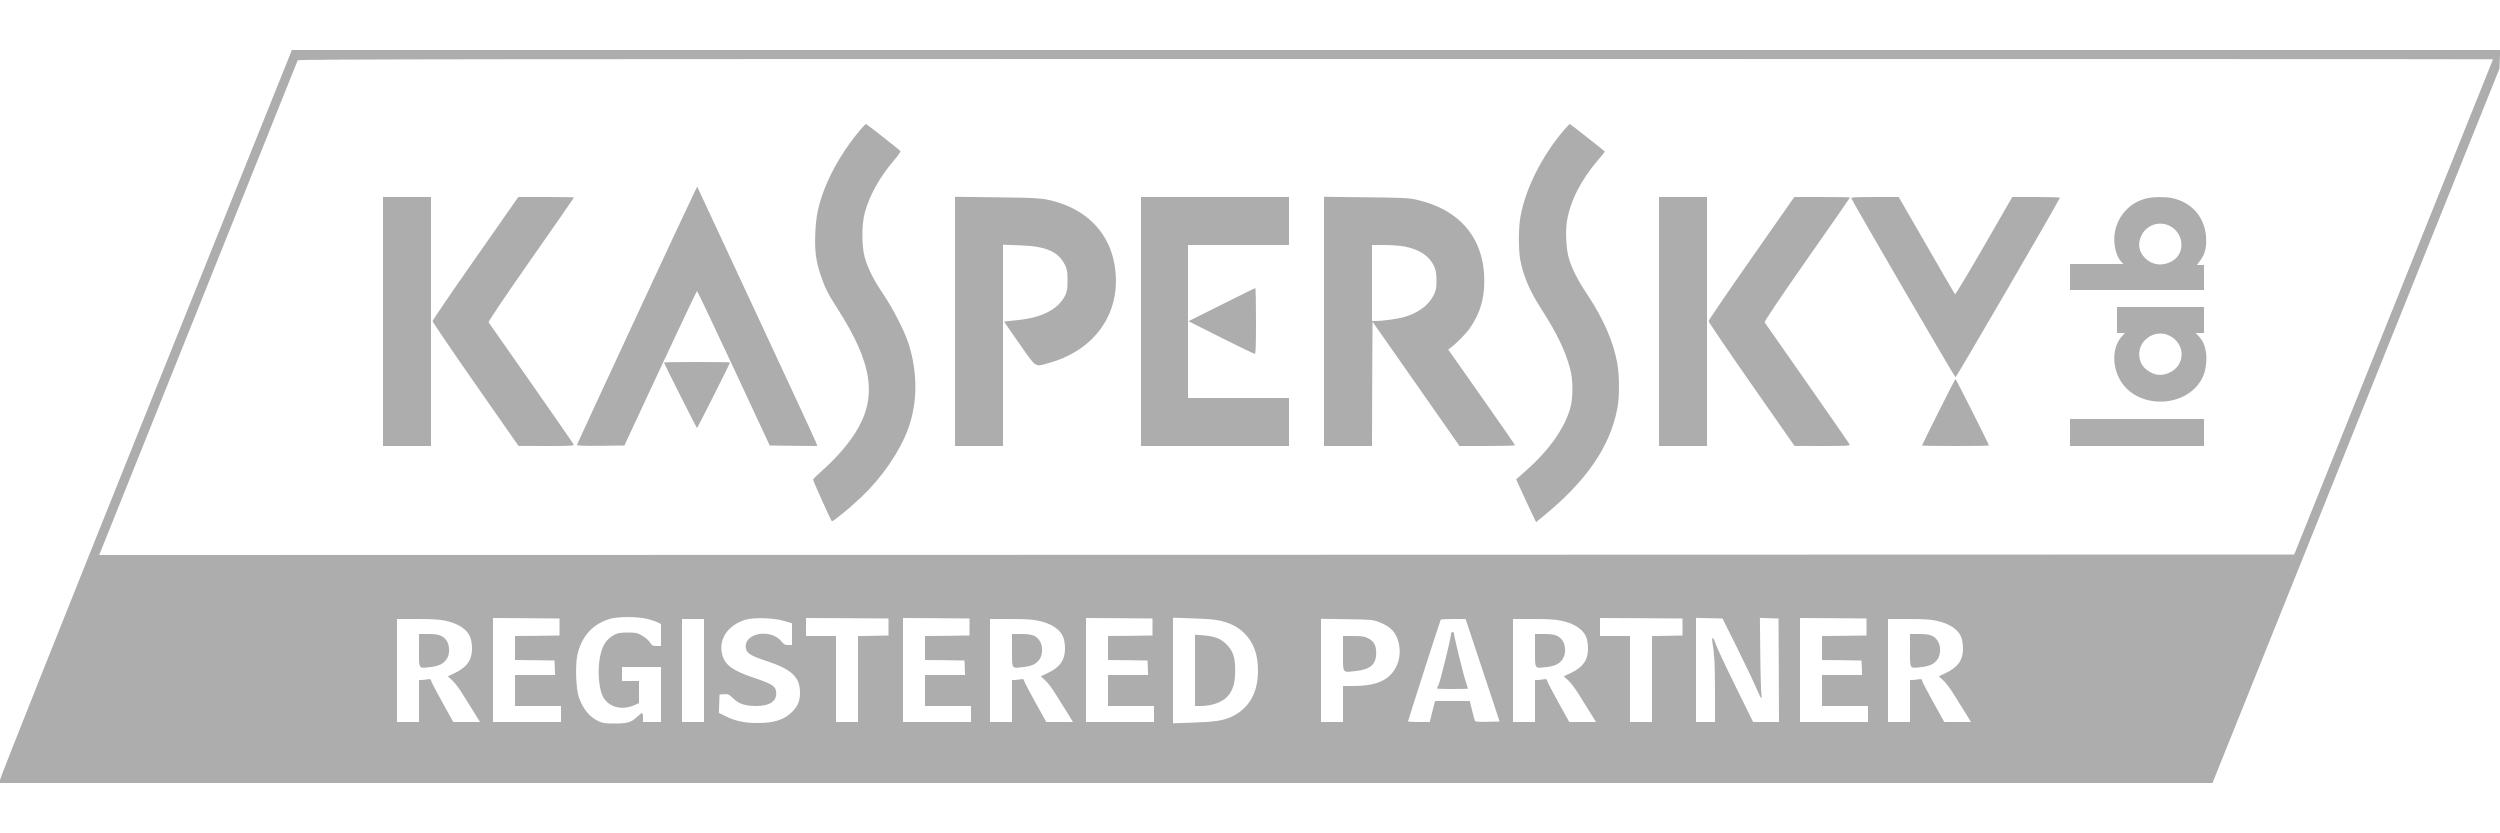<?xml version="1.0" standalone="no"?>
<!DOCTYPE svg PUBLIC "-//W3C//DTD SVG 20010904//EN"
 "http://www.w3.org/TR/2001/REC-SVG-20010904/DTD/svg10.dtd">
<svg version="1.0" xmlns="http://www.w3.org/2000/svg"
 width="2500pt" height="833pt" viewBox="0 0 2500 833"
 preserveAspectRatio="xMidYMid meet">
<g transform="translate(0,833) scale(0.1,-0.1)"
fill="#adadad" stroke="none">
<path d="M2906 7798 c-8 -18 -665 -1654 -1460 -3635 -827 -2060 -1446 -3615
-1446 -3632 l0 -31 11063 0 11062 0 1435 3573 1435 3572 3 93 3 92 -11041 0
-11041 0 -13 -32z m22024 -61 c0 -1 -447 -1116 -994 -2477 l-994 -2475 -10975
-3 -10975 -2 43 107 c23 60 469 1170 990 2467 521 1298 949 2365 952 2373 4
11 1800 13 10979 13 6036 0 10974 -1 10974 -3z m-18457 -5596 c42 -11 90 -27
106 -36 l31 -16 0 -109 0 -110 -44 0 c-39 0 -46 4 -68 38 -15 21 -48 50 -79
67 -49 27 -62 30 -144 30 -72 -1 -98 -5 -130 -22 -95 -50 -139 -133 -155 -293
-11 -114 4 -249 34 -315 53 -115 188 -155 324 -95 l42 19 0 110 0 111 -85 0
-85 0 0 70 0 70 195 0 195 0 0 -275 0 -275 -90 0 -90 0 0 45 c0 25 -4 45 -9
45 -4 0 -24 -15 -44 -33 -64 -61 -99 -72 -227 -72 -96 0 -122 3 -161 21 -93
43 -157 120 -200 240 -29 81 -38 316 -16 421 41 191 159 320 337 367 83 22
270 20 363 -3z m-878 -81 l0 -85 -222 -3 -223 -2 0 -120 0 -120 198 -2 197 -3
3 -72 3 -73 -201 0 -200 0 0 -155 0 -155 230 0 230 0 0 -80 0 -80 -340 0 -340
0 0 520 0 520 333 -2 332 -3 0 -85z m2248 60 l77 -23 0 -109 0 -108 -39 0
c-32 0 -43 6 -65 34 -98 129 -363 92 -359 -50 2 -62 40 -89 208 -144 250 -82
335 -161 335 -315 0 -85 -21 -136 -79 -194 -79 -79 -178 -111 -347 -111 -128
0 -228 21 -323 70 l-62 31 3 92 3 92 45 3 c42 3 49 -1 92 -42 58 -56 121 -76
232 -76 129 1 198 44 198 124 0 71 -31 94 -217 156 -215 72 -292 127 -321 227
-44 152 47 296 224 354 82 27 286 22 395 -11z m1042 -60 l0 -85 -152 -3 -153
-3 0 -429 0 -430 -110 0 -110 0 0 430 0 430 -150 0 -150 0 0 90 0 90 413 -2
412 -3 0 -85z m810 0 l0 -85 -222 -3 -223 -2 0 -120 0 -120 198 -2 197 -3 3
-72 3 -73 -201 0 -200 0 0 -155 0 -155 230 0 230 0 0 -80 0 -80 -340 0 -340 0
0 520 0 520 333 -2 332 -3 0 -85z m1830 0 l0 -85 -222 -3 -223 -2 0 -120 0
-120 198 -2 197 -3 3 -72 3 -73 -201 0 -200 0 0 -155 0 -155 230 0 230 0 0
-80 0 -80 -340 0 -340 0 0 520 0 520 333 -2 332 -3 0 -85z m689 60 c102 -26
170 -63 233 -126 90 -90 133 -210 133 -372 -1 -217 -85 -369 -253 -454 -87
-43 -167 -56 -394 -64 l-203 -7 0 528 0 528 205 -7 c150 -5 225 -12 279 -26z
m4611 -60 l0 -85 -152 -3 -153 -3 0 -429 0 -430 -110 0 -110 0 0 430 0 430
-150 0 -150 0 0 90 0 90 413 -2 412 -3 0 -85z m547 -210 c80 -162 166 -341
189 -397 24 -57 47 -103 52 -103 5 0 6 12 2 28 -4 15 -10 195 -12 400 l-4 373
93 -3 93 -3 3 -517 2 -518 -130 0 -129 0 -176 358 c-97 196 -186 385 -197 420
-24 72 -44 84 -34 20 21 -131 25 -211 26 -490 l0 -308 -95 0 -95 0 0 520 0
521 133 -3 132 -3 147 -295z m1293 210 l0 -85 -222 -3 -223 -2 0 -120 0 -120
198 -2 197 -3 3 -72 3 -73 -201 0 -200 0 0 -155 0 -155 230 0 230 0 0 -80 0
-80 -340 0 -340 0 0 520 0 520 333 -2 332 -3 0 -85z m-14217 64 c142 -29 234
-93 260 -183 7 -21 12 -66 12 -100 0 -112 -53 -186 -178 -244 l-64 -30 45 -41
c25 -22 74 -88 109 -146 36 -58 88 -142 117 -187 l51 -83 -133 0 -134 0 -107
192 c-58 105 -109 202 -113 216 -5 22 -10 24 -42 18 -20 -3 -46 -6 -58 -6
l-23 0 0 -210 0 -210 -110 0 -110 0 0 515 0 515 200 0 c145 0 222 -4 278 -16z
m2592 -499 l0 -515 -110 0 -110 0 0 515 0 515 110 0 110 0 0 -515z m3338 499
c142 -29 234 -93 260 -183 7 -21 12 -66 12 -100 0 -112 -53 -186 -178 -244
l-64 -30 45 -41 c25 -22 74 -88 109 -146 36 -58 88 -142 117 -187 l51 -83
-133 0 -134 0 -107 192 c-58 105 -109 202 -113 216 -5 22 -10 24 -42 18 -20
-3 -46 -6 -58 -6 l-23 0 0 -210 0 -210 -110 0 -110 0 0 515 0 515 200 0 c145
0 222 -4 278 -16z m3413 -15 c121 -46 176 -108 199 -223 22 -107 -7 -218 -75
-294 -77 -85 -193 -122 -387 -122 l-98 0 0 -180 0 -180 -110 0 -110 0 0 516 0
516 258 -4 c245 -4 260 -5 323 -29z m1035 -481 l170 -513 -120 -3 c-73 -2
-122 1 -126 8 -3 5 -16 53 -29 105 l-23 95 -174 0 -173 0 -10 -37 c-6 -21 -17
-68 -27 -105 l-16 -68 -109 0 c-60 0 -109 3 -109 6 0 8 321 1007 327 1017 2 4
59 7 127 7 l122 0 170 -512z m782 496 c142 -29 234 -93 260 -183 7 -21 12 -66
12 -100 0 -112 -53 -186 -178 -244 l-64 -30 45 -41 c25 -22 74 -88 109 -146
36 -58 88 -142 117 -187 l51 -83 -133 0 -134 0 -107 192 c-58 105 -109 202
-113 216 -5 22 -10 24 -42 18 -20 -3 -46 -6 -58 -6 l-23 0 0 -210 0 -210 -110
0 -110 0 0 515 0 515 200 0 c145 0 222 -4 278 -16z m3750 0 c142 -29 234 -93
260 -183 7 -21 12 -66 12 -100 0 -112 -53 -186 -178 -244 l-64 -30 45 -41 c25
-22 74 -88 109 -146 36 -58 88 -142 117 -187 l51 -83 -133 0 -134 0 -107 192
c-58 105 -109 202 -113 216 -5 22 -10 24 -42 18 -20 -3 -46 -6 -58 -6 l-23 0
0 -210 0 -210 -110 0 -110 0 0 515 0 515 200 0 c145 0 222 -4 278 -16z"/>
<path d="M8608 7038 c-157 -185 -286 -398 -364 -600 -60 -154 -85 -276 -91
-439 -7 -177 6 -276 52 -416 41 -124 77 -196 167 -335 362 -564 407 -903 169
-1265 -77 -116 -186 -239 -309 -349 -55 -49 -101 -94 -101 -100 -1 -12 176
-404 187 -416 9 -9 183 134 295 241 211 201 382 451 468 682 96 262 97 563 4
855 -39 121 -153 344 -250 489 -100 148 -154 255 -187 370 -32 112 -32 332 0
449 48 174 147 352 289 519 43 50 72 92 67 97 -27 26 -338 270 -344 270 -4 0
-28 -24 -52 -52z"/>
<path d="M15643 7033 c-221 -257 -388 -588 -438 -868 -21 -115 -21 -334 -2
-436 33 -167 94 -308 214 -495 149 -231 238 -416 284 -591 31 -115 31 -290 1
-397 -58 -202 -215 -423 -445 -625 l-95 -84 22 -51 c48 -105 147 -318 162
-347 l15 -30 82 67 c427 351 659 691 731 1073 21 109 21 320 0 442 -37 213
-136 444 -294 683 -103 154 -159 265 -191 371 -27 90 -36 268 -20 370 33 204
141 417 311 614 40 45 70 84 68 86 -20 19 -345 275 -350 275 -3 0 -28 -26 -55
-57z"/>
<path d="M6948 6415 c-61 -121 -1178 -2524 -1178 -2534 0 -8 67 -11 237 -9
l237 3 360 773 c198 424 363 772 366 772 4 0 169 -348 367 -772 l360 -773 238
-3 237 -2 -6 22 c-3 13 -265 579 -582 1258 -317 679 -584 1253 -594 1275 l-17
40 -25 -50z"/>
<path d="M3830 5115 l0 -1245 240 0 240 0 0 1245 0 1245 -240 0 -240 0 0
-1245z"/>
<path d="M4755 5748 c-236 -337 -429 -620 -429 -629 -1 -9 193 -294 429 -632
l430 -616 279 -1 c237 0 277 2 273 14 -3 8 -194 284 -424 613 -231 329 -423
604 -427 610 -4 8 152 240 423 628 237 338 431 617 431 620 0 3 -125 5 -279 5
l-278 0 -428 -612z"/>
<path d="M9550 5116 l0 -1246 240 0 240 0 0 1006 0 1007 163 -6 c273 -9 395
-63 461 -206 17 -37 21 -65 21 -146 0 -86 -3 -107 -24 -150 -69 -139 -233
-223 -485 -247 -66 -6 -122 -12 -124 -13 -2 -2 66 -101 151 -221 177 -252 150
-236 312 -189 466 136 719 523 640 980 -52 297 -246 515 -545 614 -152 50
-191 53 -632 58 l-418 5 0 -1246z"/>
<path d="M11410 5115 l0 -1245 740 0 740 0 0 240 0 240 -505 0 -505 0 0 765 0
765 505 0 505 0 0 240 0 240 -740 0 -740 0 0 -1245z"/>
<path d="M13240 5116 l0 -1246 240 0 240 0 2 622 3 621 435 -621 435 -622 277
0 c153 0 278 3 278 8 0 4 -151 221 -334 482 l-334 475 27 20 c58 43 156 143
193 198 98 144 140 283 141 467 1 424 -242 715 -678 813 -80 18 -136 20 -507
24 l-418 5 0 -1246z m804 749 c152 -29 250 -95 298 -200 18 -40 22 -68 23
-140 0 -78 -4 -97 -28 -146 -51 -104 -164 -186 -312 -224 -64 -16 -205 -35
-267 -35 l-38 0 0 380 0 380 124 0 c68 0 159 -7 200 -15z"/>
<path d="M16590 5115 l0 -1245 240 0 240 0 0 1245 0 1245 -240 0 -240 0 0
-1245z"/>
<path d="M17515 5748 c-236 -337 -429 -620 -429 -629 -1 -9 193 -294 429 -632
l430 -616 279 -1 c237 0 277 2 273 14 -3 8 -194 284 -424 613 -231 329 -423
604 -427 610 -4 8 152 240 423 628 237 338 431 617 431 620 0 3 -125 5 -279 5
l-278 0 -428 -612z"/>
<path d="M18513 6348 c18 -45 1034 -1791 1042 -1791 9 0 1043 1778 1044 1796
1 4 -106 7 -238 7 l-238 0 -283 -491 c-155 -269 -286 -487 -290 -482 -4 4
-132 225 -285 491 l-278 482 -240 0 c-187 0 -238 -3 -234 -12z"/>
<path d="M21465 6346 c-162 -39 -281 -164 -315 -331 -22 -107 6 -242 62 -302
l21 -23 -266 0 -267 0 0 -130 0 -130 670 0 670 0 0 125 0 125 -36 0 -35 0 25
33 c51 66 69 125 68 217 -2 213 -134 375 -340 419 -68 14 -193 13 -257 -3z
m230 -274 c141 -69 162 -265 37 -346 -93 -61 -206 -52 -280 22 -65 65 -78 147
-37 229 52 104 177 146 280 95z"/>
<path d="M12215 5283 l-330 -165 325 -164 c179 -89 331 -163 338 -163 9 -1 12
71 12 329 0 182 -3 330 -7 329 -5 0 -156 -75 -338 -166z"/>
<path d="M21170 5130 l0 -130 39 0 40 0 -29 -32 c-91 -100 -103 -273 -29 -420
164 -325 703 -308 843 27 26 62 37 163 25 235 -12 73 -30 113 -72 158 l-31 32
42 0 42 0 0 130 0 130 -435 0 -435 0 0 -130z m525 -157 c161 -81 162 -294 1
-369 -79 -37 -153 -29 -224 24 -44 32 -70 76 -78 130 -24 163 152 289 301 215z"/>
<path d="M6640 4705 c0 -10 325 -655 330 -655 5 0 330 645 330 655 0 3 -148 5
-330 5 -181 0 -330 -2 -330 -5z"/>
<path d="M19385 4210 c-91 -181 -165 -332 -165 -335 0 -3 151 -5 335 -5 184 0
335 2 335 5 0 10 -330 665 -335 665 -3 0 -79 -148 -170 -330z"/>
<path d="M20700 4005 l0 -135 670 0 670 0 0 135 0 135 -670 0 -670 0 0 -135z"/>
<path d="M11950 1626 l0 -356 58 0 c125 0 236 47 286 118 41 60 57 125 58 234
0 135 -20 197 -88 265 -59 59 -114 80 -236 90 l-78 6 0 -357z"/>
<path d="M4190 1826 c0 -191 -7 -180 112 -167 88 10 133 32 165 81 32 46 32
134 0 181 -35 53 -77 69 -184 69 l-93 0 0 -164z"/>
<path d="M10120 1826 c0 -191 -7 -180 112 -167 88 10 133 32 165 81 32 46 32
134 0 181 -35 53 -77 69 -184 69 l-93 0 0 -164z"/>
<path d="M13430 1796 c0 -204 -9 -192 129 -176 146 16 203 67 203 180 0 76
-23 118 -82 148 -37 18 -60 22 -147 22 l-103 0 0 -174z"/>
<path d="M14510 1988 c0 -36 -108 -476 -125 -508 -8 -16 -15 -31 -15 -35 0 -3
70 -5 155 -5 85 0 155 2 155 3 0 2 -9 30 -20 63 -23 65 -120 460 -120 487 0 9
-7 17 -15 17 -9 0 -15 -9 -15 -22z"/>
<path d="M15350 1826 c0 -191 -7 -180 112 -167 88 10 133 32 165 81 32 46 32
134 0 181 -35 53 -77 69 -184 69 l-93 0 0 -164z"/>
<path d="M19100 1826 c0 -191 -7 -180 112 -167 88 10 133 32 165 81 32 46 32
134 0 181 -35 53 -77 69 -184 69 l-93 0 0 -164z"/>
</g>
</svg>
